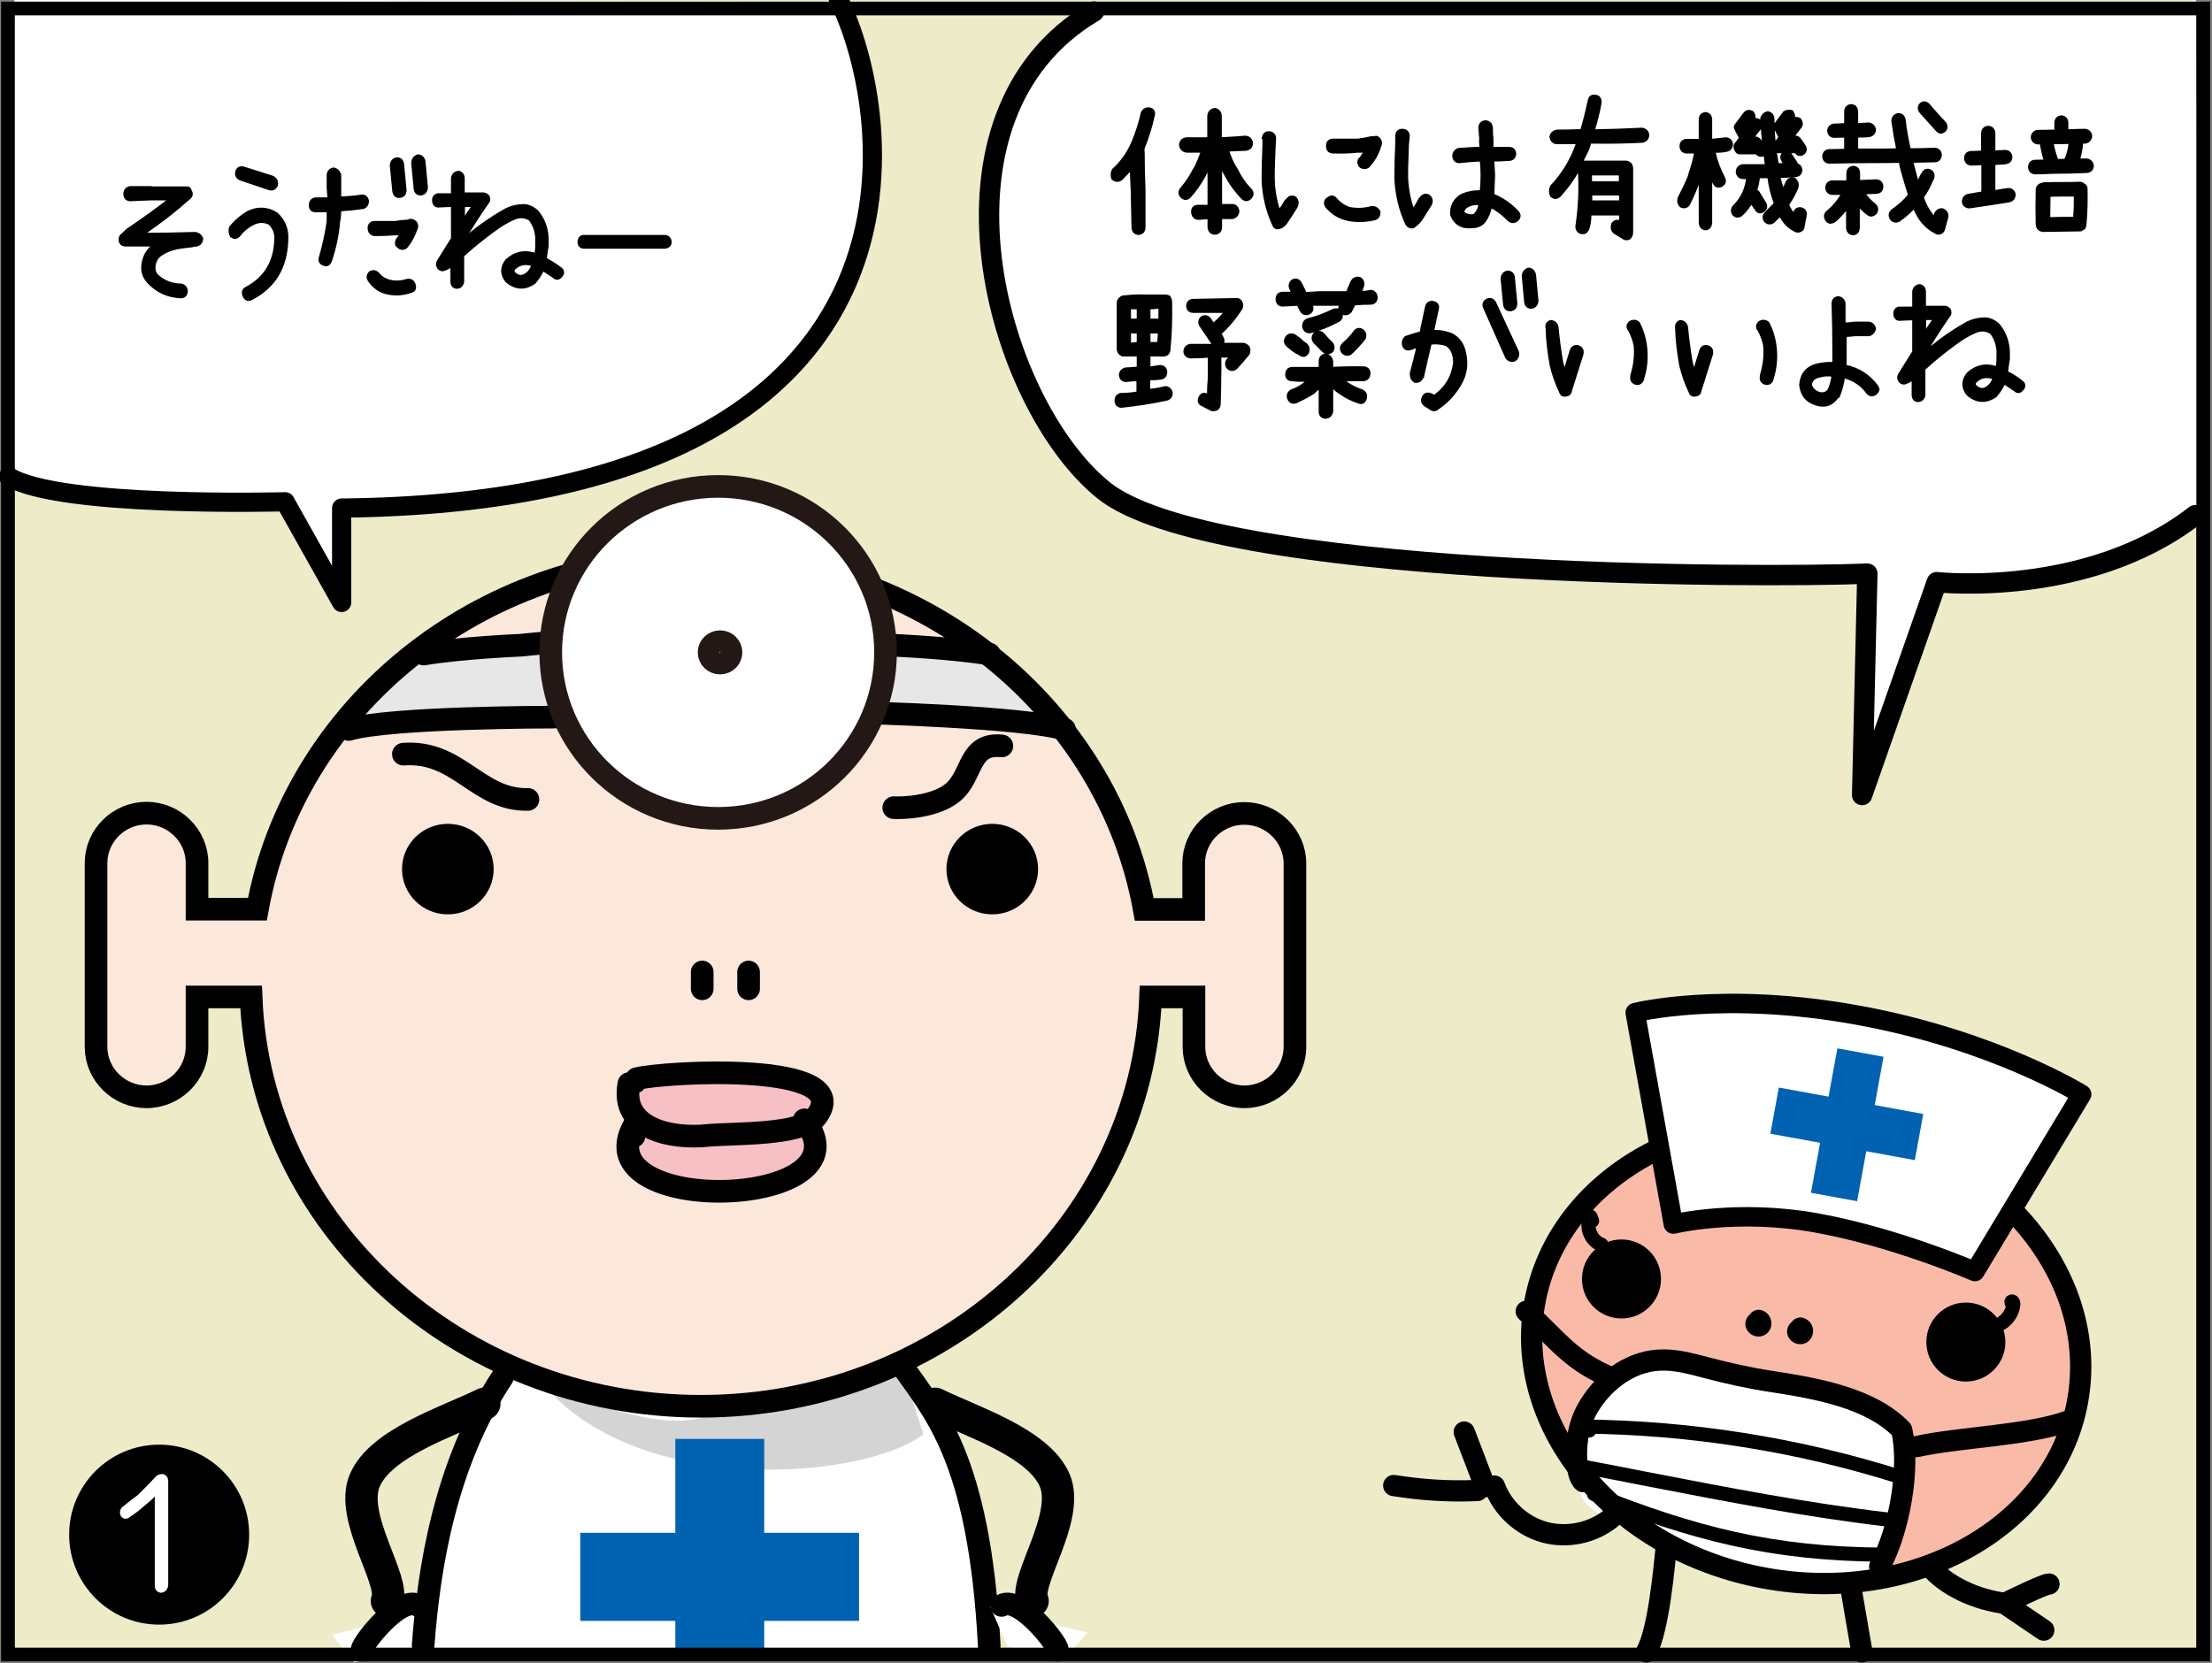 <?xml version="1.0" encoding="utf-8"?>
<!-- Generator: Adobe Illustrator 26.2.1, SVG Export Plug-In . SVG Version: 6.00 Build 0)  -->
<svg version="1.1" xmlns="http://www.w3.org/2000/svg" xmlns:xlink="http://www.w3.org/1999/xlink" x="0px" y="0px"
	 viewBox="0 0 806.1 606.2" style="enable-background:new 0 0 806.1 606.2;" xml:space="preserve">
<rect x="0" y="0" width="806.1" height="606.2" fill="#808080" stroke="none"/>
<style type="text/css">
	.st0{fill:#EEEBC9;}
	.st1{fill:#FFFFFF;}
	.st2{fill:none;stroke:#000000;stroke-width:7.418;stroke-linecap:round;stroke-linejoin:round;stroke-miterlimit:10;}
	.st3{stroke:#000000;stroke-width:1.106;stroke-miterlimit:10;}
	.st4{fill:#F9BBA8;}
	.st5{fill:none;stroke:#000000;stroke-width:7.744;stroke-linecap:round;stroke-linejoin:round;stroke-miterlimit:10;}
	.st6{fill:#FFFFFF;stroke:#000000;stroke-width:7.088;stroke-linecap:round;stroke-linejoin:round;stroke-miterlimit:10;}
	.st7{fill:none;stroke:#000000;stroke-width:5.148;stroke-linecap:round;stroke-linejoin:round;stroke-miterlimit:10;}
	.st8{fill:#0062B0;}
	.st9{fill:#FCE7DB;}
	.st10{fill:#E7E7E8;}
	.st11{fill:#D4D4D5;}
	.st12{fill:#F6C0C5;}
	.st13{fill:none;stroke:#000000;stroke-width:8.249;stroke-miterlimit:10;}
	.st14{fill:none;stroke:#000000;stroke-width:8.249;stroke-linecap:round;stroke-linejoin:round;stroke-miterlimit:10;}
	.st15{fill:none;stroke:#000000;stroke-width:11.784;stroke-linecap:round;stroke-linejoin:round;stroke-miterlimit:10;}
	.st16{fill:#FFFFFF;stroke:#231815;stroke-width:8.249;stroke-miterlimit:10;}
	.st17{fill:none;stroke:#000000;stroke-width:7;stroke-linecap:round;stroke-linejoin:round;stroke-miterlimit:10;}
	.st18{fill:none;stroke:#000000;stroke-width:5;stroke-miterlimit:10;}
</style>
<g id="レイヤー_4">
	<rect x="5.3" y="-0.4" class="st0" width="795" height="604.9"/>
	<path class="st1" d="M402.8,0.7c-26.3,12.6-41.2,55-42.4,71c-1.1,16,11.5,74.5,21.8,85.9c10.3,11.5,27.5,30.9,50.4,35.5
		c22.9,4.6,155.8,18.3,198.2,17.2c42.4-1.1,48.1-1.1,48.1-1.1l-1.1,69.9l29.8-66.4c0,0,61.9,4.6,93.9-25.2L800.3,3L402.8,0.7z"/>
	<path class="st1" d="M302,0.7c18.3,24.1,19.5,56.1,14.9,72.2c-4.6,16-9.2,66.4-56.1,83.6S168,186.3,129,186.3l-6.9,29.8L105,182.9
		c0,0-91.6,3.4-102-14.9L5.3-0.4L302,0.7z"/>
</g>
<g id="レイヤー_5">
</g>
<g id="コミック線">
	<path class="st1" d="M360.8,603.7c-6.9-67.7-23.3-90-33.4-108.5c0,0-38.7,14.4-71,17.6c-32.3,3.2-71-16-71-16s-16.1,19.2-25.8,67.1
		c-3.5,17.1-5.3,30.1-6.2,39.8H360.8z"/>
	<path class="st2" d="M398.7,4.2C334,42.3,362.6,146.5,402,178.6s240.5,32.1,278.5,30.5l-1.9,80.7l27.2-77.6c0,0,54.9,6.1,94.2-24.4
		"/>
	<g>
		<g>
			<path class="st3" d="M418.9,39.7c1.2,0.3,1.7,1,1.4,2.3c-0.9,4.1-2.1,8.1-3.7,11.9c0.1,0.3,0,0.5-0.3,0.6
				c0.2,0.3,0.3,0.6,0.3,0.9c0,4.7,0.1,9.4,0.3,14v13.3c0,1.5-0.7,2.3-2,2.4c-1.2-0.1-1.9-0.8-2-2.1c-0.1-4.5-0.2-9-0.3-13.6
				c-0.1-2.8-0.3-5.5-0.3-8.3c-1.1,1.5-2.4,2.8-3.7,4.1c-1.1,0.8-2.1,0.7-3.1-0.2c-0.3-1-0.3-2,0.2-3c3.1-2.8,5.5-6.2,7.2-10.2
				c1.4-3.4,2.6-7,3.4-10.7C416.8,40.1,417.6,39.6,418.9,39.7z M455.6,69.1c0.9,1,0.9,2,0,3c-1,0.9-1.9,0.9-2.8,0
				c-2.2-2.3-4.2-4.9-5.7-7.7c-0.8-1.4-1.6-2.9-2.3-4.4v14.9h4.3c1.2,0.1,1.8,0.8,2,2.1c-0.1,1.2-0.8,2-2,2.3h-4.3v3.6
				c-0.1,1.3-0.8,2-2,2.1c-1.3,0-2-0.7-2.2-2.1v-3.6l-4,0.3c-1.3-0.2-1.9-1-2-2.4c0-1.3,0.7-2,2-2h4V60.5c-0.3,0.9-0.6,1.7-1.2,2.4
				l-0.6,1.2c-1.5,2.7-3.2,5.2-5.2,7.4c-0.9,1-1.8,1.1-2.8,0.3c-1-0.9-1-1.9-0.3-2.9c1.9-2.2,3.5-4.6,4.8-7.2l0.6-0.9
				c0.8-1.8,1.6-3.7,2.3-5.7h-5.7c-1.4-0.2-2.1-0.9-2.3-2.4c0.2-1.3,0.9-2,2.3-2.1h8v-8.3c0.1-1.4,0.9-2.2,2.2-2.4
				c1.2,0.2,1.9,1,2,2.4v8.3c3-0.2,6-0.3,9.1-0.6c1.3,0.1,2,0.8,2.3,2.1c-0.1,1.3-0.7,2.1-2,2.3c-2.3,0.1-4.5,0.2-6.8,0.3
				c0.8,2.6,1.9,5.1,3.4,7.4C452,64.8,453.6,67.1,455.6,69.1z"/>
			<path class="st3" d="M460.4,50.1c0.3-1.2,1-1.8,2.2-1.7c1.1,0.1,1.8,0.8,1.9,2l-0.2,3.2c-0.1,3-0.2,5.9-0.3,8.8v2.9
				c0.1,4.1,0.8,8.1,2.1,11.9c0.9-1.2,1.7-2.5,2.5-3.9l0.6-0.5c0.7-1,1.6-1.2,2.7-0.7c0.8,0.8,1,1.8,0.6,2.9l-0.3,0.6
				c-0.6,0.9-1.1,1.8-1.7,2.7s-1.2,1.8-1.8,2.7c-0.6,0.9-1.4,1.6-2.4,1.9c-1,0.3-1.7,0.1-2.1-0.9c-2.4-5.2-3.7-10.7-3.9-16.5
				c0-4,0.1-8.1,0.3-12.2V50.1z M484.1,72.3c1.1-0.8,2-0.6,2.8,0.5c1.4,1.5,3,2.6,4.9,3.2c2.6,0.5,5.3,0.4,7.9-0.3
				c1.2-0.2,2.1,0.3,2.8,1.4c0.1,1.3-0.3,2.1-1.4,2.6c-3.3,0.8-6.5,0.9-9.8,0.3c-3.2-0.7-5.8-2.3-7.9-4.8
				C482.7,74,483,73,484.1,72.3z M501,50.1c0.6-0.2,1.2,0.1,1.6,0.7c0.6,0.7,0.6,1.4,0.3,2.2c-0.9,3-2.3,5.5-4.4,7.7
				c-1,0.6-1.9,0.5-2.8-0.2c-0.3-0.4-0.5-0.9-0.5-1.5s0.3-1,0.8-1.4c0.6-0.8,1.2-1.8,1.6-2.8c-0.9,0.3-1.8,0.4-2.8,0.3
				c-2.8,0.3-5.6,0.4-8.4,0.3h-0.8c-1.3-0.2-1.9-0.9-1.8-2.3c0-1.2,0.6-1.9,1.8-2h0.8h8.3c1.7-0.2,3.4-0.5,5.1-0.9H501z"/>
			<path class="st3" d="M520.7,71.5c0.9,0.8,1.1,1.8,0.6,2.9l-0.3,0.5c-0.9,1.4-1.8,2.9-2.7,4.3c-0.9,1.5-2,2.6-3.4,3.5
				c-1.1,0.1-1.8-0.3-2.3-1.2c-2.4-5.2-3.7-10.8-3.9-16.7c0-4.2,0.1-8.3,0.3-12.4v-2.9c0.1-1.4,0.9-2.1,2.3-2c1.1,0.1,1.8,0.8,1.9,2
				l-0.3,3.1c-0.1,3-0.2,6-0.3,9v3.2c0.2,4.1,0.9,8,2.3,11.9c1-1.2,1.8-2.6,2.5-4l0.5-0.6C518.7,71.1,519.6,70.9,520.7,71.5z
				 M552.9,77.2c0.4,0.4,0.6,0.9,0.7,1.4c0,0.6-0.3,1.1-0.7,1.5c-1.1,0.9-2.1,0.9-3.1,0c-1.9-2-4.2-3.7-6.6-5
				c-0.4,2.2-1.2,4.1-2.5,5.8c-1.1,1.1-2.4,1.7-3.9,1.7c-3.8,0.5-6.4-0.9-7.8-4.3c-0.2-3.2,1.1-5.6,3.9-7.2c2.2-0.9,4.5-1.3,6.9-1.2
				c0.2-2,0.3-4,0.3-6.1c0-1.8-0.1-3.7-0.3-5.5c-2.6,0.1-5.2,0.3-7.8,0.6c-1.2,0.1-1.9-0.5-2.2-1.7c-0.1-1.3,0.5-2.2,1.7-2.7
				c2.8-0.2,5.5-0.4,8.3-0.5c-0.2-1.2-0.3-2.3-0.2-3.5c-0.1-1.3-0.2-2.7-0.3-4c0.1-1.4,0.9-2.1,2.2-2.1c1.2,0.2,1.8,0.9,2,2.1
				c0,1.3,0,2.5,0.2,3.8v3.8h2.2h4.2c1.2,0.1,1.8,0.8,1.9,2c-0.1,1.2-0.8,1.9-1.9,2l-3.9,0.2H544c0.1,1.8,0.2,3.7,0.3,5.5
				c-0.1,2.4-0.2,4.8-0.3,7.3C547.4,72.5,550.4,74.5,552.9,77.2z M537.7,78.1c0.9-1,1.5-2.3,1.7-3.8c-1.7-0.3-3.3,0-4.8,0.8
				c-0.9,0.5-1.4,1.3-1.6,2.3c1,1,2.3,1.4,3.9,1.2C537.2,78.6,537.4,78.4,537.7,78.1z"/>
			<path class="st3" d="M598.4,47.1c1.2,0.2,1.9,0.9,2.1,2.1c-0.1,1.3-0.8,2.1-2.1,2.3c-6,0.3-11.9,0.4-17.9,0.3h-1.1
				c-0.3,0.9-0.5,1.8-0.8,2.6c-0.8,1.7-1.7,3.3-2.5,5c0.4-0.2,0.9-0.3,1.4-0.3h0.2h14.9c1.2,0.2,1.9,0.9,2,2.1v23.5
				c0,0.8-0.3,1.6-0.9,2.1c-0.8,0.4-1.6,0.3-2.3-0.3l-3-1.8c-0.9-0.8-1.1-1.9-0.6-3.2c0.8-0.9,1.7-1.1,2.8-0.5V78h-11.2
				c0,1.9-0.2,3.8-0.8,5.5c-0.6,1.3-1.6,1.6-2.8,1.1c-0.9-0.5-1.3-1.4-1.1-2.5c1-6.8,1.3-13.8,0.8-20.7V61
				c-1.9,3.8-4.4,7.2-7.2,10.3c-1,0.9-1.9,0.9-2.9,0c-0.5-1.1-0.5-2.2,0-3.3c4.1-4.3,7.2-9.4,9.3-15.2c0.2-0.2,0.3-0.5,0.3-0.8h-7.6
				c-1.2,0-1.9-0.7-2.2-2.1c0.2-1.2,1-1.9,2.2-2.1c3,0,6-0.1,9-0.2c1.1-3.7,2-7.4,2.8-11.1c0.3-1.2,1-1.6,2.3-1.4
				c1.2,0.2,1.7,1,1.6,2.4c-0.6,3.5-1.5,6.8-2.5,10.2C586.4,47.6,592.4,47.4,598.4,47.1z M590.5,66.6v-3.2h-10.9v3.2H590.5z
				 M579.7,73.6h10.9v-2.9h-10.9V73.6z"/>
			<path class="st3" d="M628.9,50.6c1.2,0.1,1.9,0.7,2.1,1.9c-0.1,1.3-0.7,2.1-1.9,2.3c-1.5,0.3-3,0.4-4.5,0.3v0.2
				c0.7,3.3,1.9,6.5,3.5,9.5c0.6,1.2,0.3,2.1-0.8,2.8c-1.1,0.5-2,0.3-2.6-0.9c-0.5-0.9-0.9-1.8-1.3-2.8v17.3
				c-0.1,1.3-0.7,2.1-1.9,2.2c-1.2-0.2-1.8-0.9-1.9-2.2V64.9l-0.6,0.9c-1,3-2.3,5.9-3.7,8.7c-0.7,0.9-1.6,1.1-2.7,0.6
				c-0.8-0.8-1-1.7-0.7-2.9c1.3-2.5,2.6-5.1,3.7-7.8l0.3-1.2c0.9-2.5,1.6-5.2,2.1-7.8h-3.5c-1.1-0.1-1.8-0.8-1.9-2
				c0-1.3,0.6-2.1,1.9-2.2h5.1v-7.8c0.1-1.2,0.7-1.8,1.9-2c1.1,0.1,1.8,0.8,1.9,2v7.8C625.2,51,627,50.8,628.9,50.6z M656.2,76.1
				c1.2,0.2,1.8,1,1.7,2.2l-0.8,4.2c0,0.7-0.3,1.1-0.8,1.4c-0.5,0.3-1,0.4-1.6,0.3c-2.7-1.2-4.6-3.1-5.9-5.9
				c-0.9,0.8-1.8,1.7-2.6,2.5c-1.1,0.7-2,0.6-2.9-0.3c-0.6-1-0.6-1.9,0.2-2.7c1.1-1.2,2.3-2.4,3.5-3.6c-1.2-3.2-2-6.4-2.4-9.8h-1.3
				h-2.5c-0.1,1.7-0.5,3.3-1,5c0.3,0.3,0.5,0.5,0.8,0.6l2.4,3.9c0.7,1.1,0.6,2-0.3,2.8c-1,0.8-1.9,0.7-2.6-0.3l-1.9-2.7
				c-1.1,1.8-2.3,3.3-3.7,4.6c-1,0.7-1.9,0.6-2.7-0.2c-0.7-1-0.6-2,0.3-3c2.8-2.8,4.4-6.3,4.8-10.4h-1.7c-1.2,0-1.9-0.7-2.1-2
				c0-1.3,0.7-2,1.9-2.3h8.3h0.5c-0.3-1.5-0.5-3.1-0.5-4.7c-0.3,0.3-0.6,0.6-0.8,0.8c-1,0.3-1.8,0-2.4-0.8H634c-0.6,0-1-0.3-1.3-0.9
				c-0.4-0.6-0.5-1.3-0.3-2c0.6-0.8,1.2-1.6,1.9-2.5l-1.6-3.1c-0.5-0.7-0.4-1.3,0.3-2l2.9-3.9c0.8-0.8,1.7-0.9,2.7-0.3
				c0.3,0.4,0.5,0.8,0.6,1.4c0,0.5-0.1,0.9-0.6,1.1c-0.8,1-1.5,2.1-2.2,3.1c0,0.2,0.1,0.3,0.3,0.3l1.9-2.5c0.6-1,1.5-1.1,2.6-0.3
				c0.8,1,0.9,1.9,0.2,2.5c-1.3,1.7-2.6,3.4-4,5.1h0.6c0.3-0.4,0.5-0.8,0.8-1.1c0.9-0.5,1.7-0.3,2.4,0.5c0.6,0.7,1.2,1.4,1.6,2.2
				c-0.3-3.3-0.6-6.7-0.8-10c0.3-1.2,1-1.9,2.2-2.2c1.2,0.2,1.8,1,1.9,2.2c0,5.7,0.6,11.2,1.6,16.7h2.9l-1-1.7
				c-0.5-1-0.3-1.8,0.5-2.5c1-0.5,1.8-0.3,2.4,0.6l1.9,2.8c0.1,0.3,0.2,0.5,0.3,0.8c1,0.3,1.5,1,1.6,2c-0.1,1.2-0.7,1.8-1.9,2
				c-2.1,0.2-4.2,0.3-6.2,0.3c0.5,1.8,1,3.7,1.6,5.5c0.5-1.1,0.9-2.2,1.4-3.3c0.6-1.1,1.5-1.5,2.7-1.2c0.9,0.8,1.2,1.7,1,2.9
				c-0.9,2.3-2.1,4.4-3.5,6.4c0.6,1.4,1.4,2.7,2.4,3.9c0-0.3,0.1-0.5,0.2-0.8C654.3,76.5,655,76,656.2,76.1z M647.1,54.5
				c-0.4-0.6-0.5-1.2-0.3-2c0.7-0.8,1.3-1.7,1.9-2.5l-1.6-3.1c-0.4-0.7-0.3-1.3,0.3-2l2.9-3.9c0.9-0.5,1.8-0.6,2.7-0.3
				c0.3,0.4,0.5,0.9,0.6,1.4c0.1,0.6-0.1,1-0.6,1.2c-0.7,1-1.5,2.1-2.1,3.1c0,0.2,0.1,0.2,0.3,0.2l1.9-2.5c0.5-1,1.4-1.2,2.7-0.6
				c0.8,1.1,0.8,2.1,0.2,2.8c-1.3,1.7-2.6,3.3-4,5h0.6c0.3-0.3,0.6-0.7,0.8-1c0.9-0.5,1.7-0.4,2.4,0.5c0.7,0.9,1.3,1.8,1.9,2.8
				c0.4,1,0.1,1.9-0.9,2.5c-1,0.4-1.7,0.2-2.4-0.8h-5.9C647.8,55.4,647.4,55.1,647.1,54.5z"/>
			<path class="st3" d="M708,76.5c1.1,0.5,1.6,1.3,1.5,2.5c-0.4,1.5-0.8,3-1.2,4.4c-0.1,0.5-0.4,1-0.9,1.3c-0.3,0.2-0.7,0.3-1.1,0.3
				c-0.1,0-0.3,0-0.4-0.1c-4-1.9-6.7-5.1-8.3-9.5c-1.7,1.8-3.6,3.5-5.6,4.9c-0.3,0.2-0.7,0.3-1.1,0.3c-0.7,0-1.3-0.3-1.7-0.9
				c-0.6-1.1-0.5-2,0.4-2.9c2.4-1.6,4.5-3.5,6.3-5.7c-0.9-2.7-1.7-5.4-2.5-8.3c-0.4-1.3-0.7-2.6-0.9-4c-3.2,0.1-6.3,0.1-9.5,0.1
				c-5.5,0-10.9,0.1-16.4,0.2c-1.2-0.1-1.9-0.8-2-2.1c0.1-1.3,0.8-2,2-2.1c2,0,4-0.1,6-0.1v-5.2c-1.4,0-2.7,0.1-4.1,0.1h-0.1
				c-1.2-0.1-1.9-0.8-2-2c0.1-1.2,0.8-1.9,1.9-2.1c1.4,0,2.9-0.1,4.3-0.2v-4.8c0.1-1.3,0.8-2,2-2.1c1.2,0.1,1.9,0.8,2,2.1v4.8
				c1.4,0,2.9-0.1,4.3-0.2c1.2,0.1,1.9,0.8,2.2,2c-0.1,1.3-0.8,2-1.9,2.2c-1.5,0.2-3,0.2-4.6,0.2v5.1h6.4c2.9,0,5.7,0,8.6-0.1
				c-0.7-3.4-1.3-6.9-1.8-10.4c0-1.3,0.6-2.1,1.8-2.4c1.2-0.1,2,0.5,2.3,1.8c0.4,3.7,1.1,7.3,1.9,11c3.1,0,6.2-0.1,9.3-0.2
				c1.2,0.1,1.9,0.8,2,2.1c-0.1,1.3-0.8,2-1.9,2.1c-2.8,0.1-5.7,0.1-8.5,0.2c0.2,1,0.4,2,0.7,2.9c0.4,1.8,0.9,3.5,1.5,5.3
				c0.4-0.8,0.8-1.7,1.2-2.6c0.2-0.4,0.4-0.8,0.7-1.2c0.6-1.1,1.5-1.4,2.6-0.9c1.1,0.7,1.3,1.7,0.8,2.9c-0.2,0.3-0.4,0.7-0.6,1.2
				c-0.8,2-1.9,3.8-3.1,5.5c1,2.9,2.4,5.5,4.5,7.7c0.1-0.5,0.3-1.1,0.4-1.7C706,76.8,706.8,76.3,708,76.5z M683.7,65.9
				c1.3,0.1,2,0.8,2.1,2.1c-0.1,1.3-0.7,2-1.9,2.1c-1.6,0.1-3.3,0.1-4.9,0.2c0.4,0.5,0.7,0.9,1,1.3c0.9,1.1,1.9,2.1,3,3
				c1,0.8,1.1,1.8,0.6,2.8c-0.4,0.6-1,0.9-1.7,1c-0.4,0-0.8-0.2-1.2-0.5c-1.3-1-2.5-2.1-3.5-3.3v8.5c-0.1,1.3-0.7,2-1.9,2.1
				c-1.2-0.1-1.9-0.8-2-2.1v-7.9v0.1c-0.1,0.2-0.3,0.3-0.4,0.5c-1.3,1.7-2.7,3.3-4.4,4.7c-0.4,0.3-0.8,0.4-1.3,0.5
				c-0.7,0-1.2-0.3-1.5-0.8c-0.7-1.1-0.6-2.1,0.3-2.9c1.4-1.2,2.7-2.5,3.8-4c0.2-0.2,0.3-0.3,0.4-0.6c0.6-0.7,1-1.4,1.4-2.2h-2.1
				h-1.8c-1.2-0.1-1.9-0.8-2-2.1c0.1-1.3,0.8-2,2-2.1h5.7v-3.2c0.1-1.3,0.8-2,2-2.1c1.2,0.1,1.9,0.8,1.9,2.1v3.1
				C679.4,66.1,681.6,66,683.7,65.9z M706,47.5l-6.1-6.8c-0.7-0.9-0.6-1.8,0.1-2.7c0.9-0.7,1.7-0.7,2.6,0.1c2,2.3,4,4.6,6.1,6.8
				c0.7,1,0.6,1.9-0.1,2.7c-0.4,0.3-0.8,0.5-1.3,0.6C706.8,48.1,706.4,47.9,706,47.5z"/>
			<path class="st3" d="M731.7,69.1c1.2-0.1,2,0.5,2.3,1.7c0,1.3-0.6,2.1-1.8,2.4c-4.8,0.8-9.6,1.5-14.4,2.2h-0.3
				c-1.1-0.1-1.8-0.7-2-1.8c0-1.3,0.6-2.1,1.8-2.4c1.8-0.3,3.5-0.6,5.3-0.9V59.6c-1.4,0.1-2.7,0.2-4.1,0.2h-0.2
				c-1.2-0.1-1.8-0.8-2-2c0-1.3,0.6-2.1,1.9-2.2c1.4,0,2.9-0.1,4.3-0.2v-6.9c0.1-1.3,0.8-2,2.1-2.1c1.2,0.1,1.9,0.8,2,2.1v6.9
				c1.3-0.1,2.6-0.1,4-0.2c1.2,0,2,0.6,2.2,1.9c0,1.3-0.6,2-1.9,2.2c-1.4,0.2-2.9,0.2-4.3,0.3v10.3
				C728.4,69.6,730.1,69.3,731.7,69.1z M760.4,58.3c1.2,0.2,1.9,0.9,2.1,2.1c-0.1,1.3-0.8,2-2,2.1c-4.1,0.2-8.2,0.3-12.3,0.3
				c-2.2,0.1-4.4,0.2-6.6,0.2c-1.2-0.1-1.9-0.8-2-2.1c0.1-1.3,0.7-2,1.9-2.1c1.3,0,2.6-0.1,3.9-0.1c-0.7-2.2-1.2-4.3-1.5-6.6h-1.2
				c-1.2-0.1-1.9-0.8-2.1-2c0.1-1.3,0.8-2,1.9-2.2c2.1,0,4.1-0.1,6.1-0.1h0.6v-3.1c0.1-1.3,0.8-2,2-2.1c1.2,0.1,1.9,0.8,2,2.1v3
				c2.2-0.1,4.4-0.2,6.6-0.2c1.2,0.1,1.9,0.8,2.1,2c-0.1,1.3-0.8,2.1-2,2.3c-0.4,0-0.9,0-1.3,0.1c-0.1,2.2-0.6,4.4-1.2,6.5
				C758.3,58.3,759.4,58.3,760.4,58.3z M760.2,68.8c0.1,4.4,0,8.8-0.4,13.1c0,0.2-0.1,0.5-0.2,0.7v0.1c-0.1,0.1-0.2,0.2-0.2,0.3
				h-0.1c0,0.1-0.1,0.2-0.2,0.3c-0.1,0.1-0.2,0.2-0.3,0.2c-0.1,0-0.3,0.1-0.4,0.2c-0.1,0-0.2,0.1-0.3,0.1h-0.1h-0.4
				c-2.1,0-4.3,0.1-6.4,0.1c-2.2,0-4.3,0.1-6.5,0.1c-0.3,0-0.5,0-0.7-0.1c-1-0.3-1.5-1-1.6-2.1c-0.1-4.2-0.1-8.4,0-12.6
				c0.1-1.2,0.8-1.9,1.9-2c0.2-0.1,0.4-0.2,0.6-0.2c2.3-0.1,4.6-0.1,6.8-0.1c2.1,0,4.1,0,6.2-0.1c0.6,0,1,0.2,1.4,0.6
				C760,67.7,760.2,68.2,760.2,68.8z M751.4,79.6h4.6c0.3-2.8,0.3-5.6,0.3-8.5h-4.3c-1.8,0-3.5,0-5.3,0.1c0,2.8-0.1,5.6-0.1,8.5
				C748.2,79.7,749.8,79.6,751.4,79.6z M748.5,52h-0.7c0.4,2.2,1,4.4,1.8,6.5c1.1,0,2.1,0,3.1-0.1c1-2,1.5-4.2,1.7-6.5
				C752.5,52,750.5,52,748.5,52z"/>
			<path class="st3" d="M424.6,141.3c1.1,0,1.8,0.6,2.2,1.7c0.1,1.3-0.5,2.2-1.7,2.5c-5.5,1.2-11,2-16.5,2.6c-1.2-0.1-1.8-0.8-1.9-2
				c0-1.2,0.5-1.9,1.6-2.3c2.2,0,4.3-0.2,6.4-0.6v-0.8v-4c-1.4,0-2.9,0.1-4.3,0.3c-1.2,0-2-0.7-2.1-2c0.1-1.2,0.7-1.9,1.9-2.2
				c1.5-0.1,3-0.2,4.6-0.3v-4.8H410h-0.8c-1-0.3-1.5-1-1.7-2v-17.3c0.3-1,0.9-1.6,1.9-1.9h0.6c2.5-0.3,5.1-0.4,7.6-0.3h6.7
				c0.6,0,1.1,0.1,1.7,0.3c0.3,0.5,0.5,1,0.6,1.6c0.1,5.9,0,11.8-0.6,17.6c-0.1,1.2-0.7,1.9-1.9,2h-5.4v4.8c1.3-0.2,2.7-0.4,4-0.6
				c1.2,0,1.9,0.6,2.1,1.7c0.1,1.3-0.4,2.2-1.6,2.5c-1.5,0.2-3.1,0.3-4.6,0.3v4.2C420.6,142.2,422.6,141.8,424.6,141.3z
				 M411.6,112.2v4.5h3.2v-4.5H411.6z M411.6,125.5l3.2-0.3V121h-3.2V125.5z M422.7,114.7v-2.8c-1.4,0.2-2.7,0.3-4,0.3v4.5h4V114.7z
				 M418.7,121v4.2h3.5c0.2-1.4,0.3-2.8,0.3-4.2H418.7z M454.9,126.6c0.3,0.8,0.3,1.5,0,2.3c-1.4,1.7-2.8,3.4-4.4,5.1
				c-1,0.9-2,0.9-3,0c-0.3-0.4-0.5-0.8-0.5-1.4c0-0.7,0.3-1.3,0.8-1.7c0.4-0.3,0.7-0.7,1.1-1.1h-4.4c0.1,2.7,0.1,5.3,0,7.9
				c0,3.2-0.1,6.4-0.2,9.6c0,0.7-0.3,1.3-0.8,1.7c-0.6,0.3-1.2,0.4-1.9,0.3l-3.3-1.7c-1.2-0.5-1.5-1.3-1.1-2.5
				c0.5-1.2,1.3-1.6,2.4-1.2c0.3,0.2,0.5,0.3,0.8,0.3c0-2.2,0.1-4.3,0.3-6.5v-4.3v-3.6c-2.3,0.2-4.5,0.3-6.8,0.3
				c-1.3-0.1-2-0.8-2.1-2c0.1-1.2,0.7-1.9,1.9-2.2h8.7c-0.2-0.1-0.3-0.3-0.3-0.6l-4.6-6.8c-0.5-1-0.3-2,0.6-2.8
				c1-0.5,1.9-0.3,2.7,0.6l1.3,2c1.7-1.3,3.3-2.9,4.6-4.8h-12c-1.2-0.1-1.8-0.7-1.9-2c0.1-1.2,0.7-1.9,1.9-2
				c5.2-0.1,10.5-0.2,15.7-0.3c0.9-0.1,1.5,0.3,1.9,1.1c0.3,0.7,0.3,1.4,0,2c-2.2,3.5-4.8,6.6-7.8,9.3l0.8,1.4
				c0.6,1,0.5,1.8-0.3,2.5h8.1C453.9,125.7,454.4,126,454.9,126.6z"/>
			<path class="st3" d="M499.6,106.2c1.2,0.2,1.9,1,1.9,2.3c-0.1,1.3-0.8,1.9-1.9,2c-2.1,0-4.1,0.1-6.1,0.3c-0.5,0.9-1,1.8-1.4,2.7
				c-0.9,0.9-1.9,1.1-3.1,0.6c-1-0.9-1-1.9-0.3-2.9v-0.3h-7.8h-3.4c0.1,0.1,0.2,0.2,0.3,0.3c0.6,1.3,0.3,2.3-0.8,2.9
				c-1.2,0.5-2.1,0.2-2.8-0.9c-0.4-0.7-0.8-1.5-1.1-2.3c-2,0.1-3.9,0.2-5.8,0.3c-1.3-0.1-1.9-0.9-1.9-2.2c0-1.3,0.7-2,1.9-2.1h3.9
				l-0.8-1.7c-0.5-1.2-0.2-2.2,0.8-2.9c1.2-0.5,2.1-0.1,2.8,1.2l1.7,3.5c1.7-0.1,3.5-0.2,5.3-0.3h10c0.6-1.3,1.1-2.7,1.7-4
				c0.7-1.1,1.6-1.5,2.8-1.2c1,0.6,1.3,1.4,1.1,2.6c-0.3,0.9-0.6,1.8-1.1,2.6C496.8,106.6,498.2,106.5,499.6,106.2z M471.8,122.4
				l1.9,1.4c0.6,0.7,1.4,1.3,2.2,1.8c0.8,0.8,1,1.8,0.6,2.9c-0.8,1.2-1.7,1.4-2.8,0.5c-1-0.5-2-1-2.8-1.7l-1.7-1.4
				c-0.9-0.9-1-1.8-0.3-2.9C469.7,122,470.6,121.8,471.8,122.4z M497,134.1c1.2,0.1,1.9,0.8,1.9,2c-0.1,1.3-0.7,2.1-1.9,2.3h-7.8
				c0.5,0.3,1,0.7,1.4,1.2c1.8,1.3,3.7,2.2,5.8,2.9c1.2,0.7,1.5,1.7,1.1,2.9c-0.5,1.3-1.3,1.6-2.5,1.1c-2.4-0.8-4.6-1.9-6.7-3.4
				c-1.1-0.7-2.1-1.6-3-2.6v9.5c-0.3,1.3-1,2-2.3,2.1c-1.2-0.1-1.9-0.8-1.9-2.1v-9.2c-0.7,0.6-1.3,1.2-1.9,1.7l-0.6,0.6
				c-2.1,1.3-4.2,2.4-6.4,3.4c-1.1,0.3-2,0-2.5-1.1c-0.5-1.2-0.2-2.1,0.9-2.9c2-0.7,3.9-1.7,5.5-3.2c0.3-0.1,0.5-0.2,0.8-0.3
				c0.1-0.2,0.3-0.4,0.6-0.6c-2.2,0.3-4.4,0.3-6.7,0c-1.2,0-1.9-0.7-1.9-2c0.1-1.3,0.7-2,1.9-2.1h10.3v-2.6c0-1.3,0.7-2.1,1.9-2.3
				c1.3,0.2,2,1,2.3,2.3v2.6C489.2,134.1,493.1,134,497,134.1z M486,113.1c1.1-0.4,1.9-0.1,2.5,0.9c0.6,1.3,0.3,2.3-0.9,2.9
				c-3.2,1.7-6.5,3.1-10,4c-1.3,0.2-2.1-0.4-2.5-1.7c-0.1-1.2,0.3-2.1,1.4-2.6C479.8,115.8,482.9,114.6,486,113.1z M483.4,123.3
				c0.6,0.6,1.1,1.2,1.7,1.7c0.8,0.9,0.9,1.8,0.3,2.9c-1.1,0.9-2.1,0.9-3.1,0c-0.6-0.5-1.1-1.1-1.7-1.7l-1.4-1.4
				c-0.9-1.1-0.9-2.1,0-3.2c1.1-0.7,2.1-0.6,3,0.3L483.4,123.3z M492.1,128.8c-1.1,0.6-2,0.4-2.8-0.5c-0.7-1-0.6-2,0.3-2.9
				c1.5-1.3,2.9-2.7,4.1-4.4c0.7-1,1.7-1.2,2.8-0.5c0.9,0.8,1.1,1.8,0.6,2.9C495.5,125.4,493.9,127.2,492.1,128.8z"/>
			<path class="st3" d="M528.8,121.9c2.4,1.2,4,3.2,4.7,5.8c1.2,4.4,0.8,8.5-1.4,12.2c-2.1,3.7-4.9,6.7-8.4,9
				c-0.7,0.6-1.5,0.6-2.3,0l-1.9-1.2c-1.1-0.7-1.4-1.7-0.8-2.9c0.6-1.2,1.5-1.4,2.8-0.9c0.4,0.2,0.8,0.4,1.2,0.6
				c4.3-3,6.8-7.1,7.4-12.5c0-1.1-0.2-2.2-0.5-3.2c-0.5-1.4-1.3-2.5-2.5-3.2c-1.9-0.6-3.9-0.8-5.9-0.5c-1,4.1-1.9,8.2-2.8,12.2h-0.2
				c-0.4,1.3-1.2,1.8-2.5,1.7c-1-0.6-1.4-1.5-1.4-2.6v-0.3c0.9-3.3,1.7-6.6,2.5-9.9c-1,0.2-1.9,0.5-2.8,0.9c-1.2,0.3-2,0-2.5-1.2
				c-0.3-1.2,0-2.1,0.8-2.9c1.8-0.6,3.7-1.2,5.6-1.7c0.1-0.6,0.2-1.2,0.3-1.7l1.7-7.9c0.4-1.2,1.3-1.7,2.5-1.4
				c1.2,0.3,1.7,1.1,1.4,2.3l-1.7,7.9v0.3C524.4,120.7,526.6,121.1,528.8,121.9z M544.6,110.2l8.4,18.1c0.3,1.3-0.1,2.2-1.1,2.9
				c-1.1,0.4-2.1,0.1-2.8-0.9l-8-18c-0.6-1.3-0.3-2.2,0.8-2.9C543,108.9,543.9,109.2,544.6,110.2z M547.4,101.6
				c0.1-1.4,0.8-2.2,2-2.4c1.2,0,1.9,0.6,2.1,1.9l0.9,9.4c0,1.5-0.7,2.3-2,2.4c-1.2,0.1-1.9-0.6-2.1-2L547.4,101.6z M555.1,100.6
				c0.1-1.3,0.8-2.1,1.9-2.5c1.2,0.1,1.9,0.8,2.2,2l0.9,9.5c-0.1,1.4-0.8,2.2-2,2.4c-1.2,0-1.9-0.6-2.1-1.8L555.1,100.6z"/>
			<path class="st3" d="M565.1,117.2c1.3,0.1,2,0.8,2.3,2c0.4,4.3,1,8.6,1.7,12.9c0.3,1.2,0.6,2.3,1.2,3.3c0.7-2.5,1.5-5.1,2.3-7.6
				c0.4-1.2,1.3-1.7,2.5-1.4c1.2,0.4,1.7,1.3,1.4,2.7l-4.2,13.3c-0.1,1-0.7,1.5-1.7,1.6c-1,0.2-1.6-0.2-1.9-1.2
				c-1.5-3.1-2.6-6.3-3.4-9.6c-0.8-4.5-1.4-9-1.5-13.5C563.5,118.3,564,117.6,565.1,117.2z M594.1,117.5c1.1-0.6,2.1-0.5,3,0.3
				c1.3,2.5,2.1,5.1,2.5,7.9c0.6,4.2,0.3,8.3-1,12.3v0.3c-0.5,1.2-1.4,1.7-2.5,1.4c-1.2-0.4-1.7-1.3-1.4-2.7v-0.3
				c1.1-3.5,1.5-7,1.2-10.7c-0.4-2-1.1-3.9-2-5.6C593,119.4,593.1,118.4,594.1,117.5z"/>
			<path class="st3" d="M612.3,117.2c1.3,0.1,2,0.8,2.3,2c0.4,4.3,1,8.6,1.7,12.9c0.3,1.2,0.6,2.3,1.2,3.3c0.7-2.5,1.5-5.1,2.3-7.6
				c0.4-1.2,1.3-1.7,2.5-1.4c1.2,0.4,1.7,1.3,1.4,2.7l-4.2,13.3c-0.1,1-0.7,1.5-1.7,1.6c-1,0.2-1.6-0.2-1.9-1.2
				c-1.5-3.1-2.6-6.3-3.4-9.6c-0.8-4.5-1.4-9-1.5-13.5C610.8,118.3,611.3,117.6,612.3,117.2z M641.3,117.5c1.1-0.6,2.1-0.5,3,0.3
				c1.3,2.5,2.1,5.1,2.5,7.9c0.6,4.2,0.3,8.3-1,12.3v0.3c-0.5,1.2-1.4,1.7-2.5,1.4c-1.2-0.4-1.7-1.3-1.4-2.7v-0.3
				c1.1-3.5,1.5-7,1.2-10.7c-0.4-2-1.1-3.9-2-5.6C640.2,119.4,640.3,118.4,641.3,117.5z"/>
			<path class="st3" d="M684,140.9c0.1,0.3,0.2,0.7,0.4,1c-0.2,0.8-0.6,1.3-1.2,1.7c-1,0.5-1.9,0.4-2.6-0.5c-2.2-3-5.2-5-8.8-5.8
				c-0.3,2.5-0.9,4.9-1.9,7.2h-0.3c-1.9,2.9-4.4,3.8-7.6,2.8c-3.5-1-5.4-3.3-5.8-7c0.3-3.8,2.2-6.2,5.8-7.2c2.1-0.5,4.2-0.7,6.3-0.6
				v-4.4c0-5.8-0.1-11.7-0.3-17.6c0.1-1.2,0.7-1.8,1.9-2c1.1,0.2,1.9,0.9,2.1,2v7.6c1.2,0,2.5-0.1,3.7-0.3h2.9h2.4
				c1.1,0.1,1.8,0.8,2.1,2c-0.3,1.2-1,2-2.1,2.2h-2.1h-3.1c-1.2,0.2-2.4,0.2-3.4,0.3v5.9v5.3C677.1,134.4,681,136.9,684,140.9z
				 M666.5,142.3c0.8-1.7,1.3-3.6,1.5-5.5c-1.7-0.3-3.4-0.2-5,0.3c-1.9,0.3-3,1.4-3.3,3.2c0.6,1.6,1.6,2.6,3.3,3.1
				C664.4,143.8,665.6,143.4,666.5,142.3z"/>
			<path class="st3" d="M736.7,139.2c0.6,0.4,0.9,0.9,0.8,1.7c-0.1,0.4-0.3,0.7-0.6,1c-0.8,1-1.7,1.1-2.5,0.3
				c-1.3-0.9-2.7-1.8-4.1-2.7c-0.8,1.8-1.9,3.4-3.1,4.8c-3.5,2.4-6.9,2.2-10.1-0.6c-1.9-2.4-1.9-4.9,0-7.4c3-2.8,6.6-3.6,10.6-2.2
				c0.3-1,0.4-2.2,0.4-3.4v-1c0.2-3.2-0.6-6-2.4-8.4c-1.8-1.2-3.7-1.3-5.7-0.5c-1.9,0.8-3.7,1.8-5.4,2.9c-4.6,3.2-8.9,6.6-13.1,10.4
				c-0.2,0.2-0.3,0.3-0.4,0.4v9.6c-0.3,1.2-1,1.9-2.1,1.9c-1.1,0-1.7-0.7-1.8-1.9v-6.3c-0.7,0.7-1.5,1.2-2.4,1.5
				c-0.8,0.5-1.6,0.4-2.3-0.2c-0.3-0.4-0.5-0.8-0.6-1.3c0-0.4,0.1-0.8,0.3-1.2l1.3-2.1c1.3-2.1,2.6-4.2,3.9-6.2v-12.1
				c-1.7,0-3.4,0.1-5.1,0.2c-1.1,0-1.7-0.7-1.8-2c0-1.2,0.5-1.8,1.5-2.1h5.4v-6.2c0.3-1.2,1-1.8,2.1-2c1.1,0.2,1.7,0.9,1.8,2v5.9
				h6.9c0.8-0.1,1.5,0.2,2.1,0.8c0.2,0.3,0.3,0.7,0.3,1.1c0,0.5-0.2,1-0.6,1.4c-3.1,4.5-6,9-8.8,13.7c4.5-4.1,9.4-7.6,14.6-10.6
				c1.9-1.2,4.1-1.9,6.4-2.1c2.3-0.3,4.3,0.5,6.1,2.2c2.5,3.1,3.7,6.7,3.6,10.8v1.6c-0.3,1.6-0.5,3.2-0.7,4.8
				C733.3,136.7,735.1,137.9,736.7,139.2z M701.4,116.1c0,2,0,3.9-0.2,5.9c1.2-2,2.5-3.9,3.9-5.9H701.4z M724.6,141
				c1-0.8,1.7-1.8,2.1-3.2c-2.5-1-4.8-0.6-6.7,1.1c-0.7,0.7-0.7,1.4,0,2.1C721.6,142.3,723.1,142.3,724.6,141z"/>
		</g>
	</g>
	<g>
		<g>
			<path class="st3" d="M54.7,68.5h13.2c0.8-0.1,1.3,0.3,1.5,1.3c0.2,0.2,0.3,0.5,0.3,0.8c0,0.6-0.2,1.1-0.6,1.4
				c-5.5,4.9-11.3,9.4-17.3,13.4c6.5,0,12.9-0.1,19.4-0.3c1.1,0.2,1.9,0.8,2.3,1.9c-0.1,1.2-0.7,2-1.8,2.3c-0.6,0-1.2,0.1-1.8,0.3
				c-1.9,0.2-3.8,0.4-5.7,0.8c-1.9,0.4-3.7,1.1-5.4,2.2c-1.7,1.1-2.6,2.7-2.7,5c0,1,0.3,2,1,2.8c2.5,2.3,5.5,3.5,8.9,3.5
				c1.2,0.3,1.8,1,1.9,2.3c-0.1,1.2-0.7,1.9-1.9,2c-4.5-0.2-8.4-1.8-11.6-5.1c-1.5-1.5-2.4-3.3-2.4-5.5v-0.3c0.2-3.4,1.6-6.1,4.3-8
				H45.7c-1,0-1.6-0.5-1.9-1.4v-0.9c0-0.6,0.3-1,0.8-1.4l1.9-1.8c5.3-3.5,10.5-7.3,15.7-11.3h-7.3l-7.5,0.3c-1.2-0.1-1.8-0.7-1.9-2
				c0-1.3,0.6-2.1,1.9-2.4H54.7z"/>
			<path class="st3" d="M90.6,77.3c3.5-1.6,6.9-1.4,10.1,0.6c2.8,2.5,4.1,5.8,3.8,9.7c-0.3,9.9-4.6,17-13,21.3
				c-1.2,0.5-2.1,0.2-2.6-1.2c-0.5-1.3-0.1-2.2,1.2-2.8c6.6-3.6,10.1-9.4,10.4-17.4c0.2-2.5-0.6-4.5-2.3-6.1c-1.9-0.9-3.8-0.9-5.8,0
				c-2,1-3.8,2.4-5.2,4.2c-0.8,1.1-1.8,1.2-2.9,0.4c-0.5-1-0.6-2-0.3-3.1C85.8,80.7,88,78.8,90.6,77.3z M86.3,62.5
				c0.5-1.2,1.3-1.6,2.6-1.2l10.4,3.3c1.2,0.6,1.7,1.6,1.4,3c-0.6,1.1-1.4,1.5-2.5,1.2l-10.4-3.5C86.5,64.8,86,63.9,86.3,62.5z"/>
			<path class="st3" d="M131.6,71.5c1.1-0.2,1.9,0.3,2.3,1.6v0.5c-0.1,1-0.6,1.6-1.4,2c-2.8,0.4-5.7,0.7-8.5,0.9h-0.2
				c0,1.5-0.1,2.9-0.4,4.3c-0.4,4.9-1.4,9.6-3,14.3c-0.5,1.3-1.3,1.7-2.5,1.2c-1.2-0.5-1.6-1.4-1.1-2.6c1.2-4.3,2.2-8.6,2.8-13v-3.9
				h-4.7c-1.2,0-1.8-0.7-1.8-2s0.6-2,1.8-2.3h5c-0.1-1.3-0.2-2.7-0.3-4.1v-4.6c0.1-1.2,0.7-1.9,1.9-2.2c1.2,0.2,2,1,2.3,2.2v4.6v3.8
				C126.3,72.1,128.9,71.9,131.6,71.5z M148.4,102.2c1.2-0.2,2.1,0.3,2.5,1.5c0.4,1.3,0.1,2.2-1.1,2.5c-2.8,1-5.6,1.2-8.5,0.6
				c-2.9-0.6-5.1-2.2-6.8-4.7c-0.6-1.1-0.4-2,0.5-2.8c1.1-0.5,2-0.3,2.8,0.6c1.1,1.3,2.5,2.2,4.2,2.6
				C144,103,146.2,102.9,148.4,102.2z M151.4,81.1c0.5,0.7,0.6,1.3,0.3,2.1c-0.9,2.6-2.1,4.9-3.8,6.9c-1.1,0.7-2,0.5-2.8-0.3
				c-0.5-0.3-0.7-0.7-0.6-1.4c0-0.5,0.2-1,0.6-1.4c0.4-0.5,0.7-1.1,1-1.8h-1.7c-2.4,0.2-4.8,0.3-7.1,0.3h-0.9
				c-1.2-0.2-1.8-1-1.9-2.3c0-1.3,0.7-2,1.9-2.1h0.9h6.9c1.4-0.3,2.9-0.4,4.5-0.5l0.8-0.3C150.3,80.3,150.8,80.6,151.4,81.1z
				 M142.6,60.3c0.1-1.4,0.8-2.2,2-2.4c1.2,0,1.9,0.6,2.1,1.9l0.9,9.4c0,1.5-0.7,2.3-2,2.4c-1.2,0.1-1.9-0.6-2.1-2L142.6,60.3z
				 M150.4,59.3c0.1-1.3,0.8-2.1,1.9-2.5c1.2,0.1,1.9,0.8,2.2,2l0.9,9.5c-0.1,1.4-0.8,2.2-2,2.4c-1.2,0-1.9-0.6-2.1-1.8L150.4,59.3z
				"/>
			<path class="st3" d="M204.2,97.9c0.6,0.4,0.9,0.9,0.8,1.7c-0.1,0.4-0.3,0.7-0.6,1c-0.8,1-1.7,1.1-2.5,0.3
				c-1.3-0.9-2.7-1.8-4.1-2.7c-0.8,1.8-1.9,3.4-3.1,4.8c-3.5,2.4-6.9,2.2-10.1-0.6c-1.9-2.4-1.9-4.9,0-7.4c3-2.8,6.6-3.6,10.6-2.2
				c0.3-1,0.4-2.2,0.4-3.4v-1c0.2-3.2-0.6-6-2.4-8.4c-1.8-1.2-3.7-1.3-5.7-0.5c-1.9,0.8-3.7,1.8-5.4,2.9c-4.6,3.2-8.9,6.6-13.1,10.4
				c-0.2,0.2-0.3,0.3-0.4,0.4v9.6c-0.3,1.2-1,1.9-2.1,1.9c-1.1,0-1.7-0.7-1.8-1.9v-6.3c-0.7,0.7-1.5,1.2-2.4,1.5
				c-0.8,0.5-1.6,0.4-2.3-0.2c-0.3-0.4-0.5-0.8-0.6-1.3c0-0.4,0.1-0.8,0.3-1.2l1.3-2.1c1.3-2.1,2.6-4.2,3.9-6.2V74.9
				c-1.7,0-3.4,0.1-5.1,0.2c-1.1,0-1.7-0.7-1.8-2c0-1.2,0.5-1.8,1.5-2.1h5.4v-6.2c0.3-1.2,1-1.8,2.1-2c1.1,0.2,1.7,0.9,1.8,2v5.9
				h6.9c0.8-0.1,1.5,0.2,2.1,0.8c0.2,0.3,0.3,0.7,0.3,1.1c0,0.5-0.2,1-0.6,1.4c-3.1,4.5-6,9-8.8,13.7c4.5-4.1,9.4-7.6,14.6-10.6
				c1.9-1.2,4.1-1.9,6.4-2.1c2.3-0.3,4.3,0.5,6.1,2.2c2.5,3.1,3.7,6.7,3.6,10.8v1.6c-0.3,1.6-0.5,3.2-0.7,4.8
				C200.7,95.5,202.5,96.6,204.2,97.9z M168.9,74.9c0,2,0,3.9-0.2,5.9c1.2-2,2.5-3.9,3.9-5.9H168.9z M192.1,99.8
				c1-0.8,1.7-1.8,2.1-3.2c-2.5-1-4.8-0.6-6.7,1.1c-0.7,0.7-0.7,1.4,0,2.1C189,101.1,190.5,101.1,192.1,99.8z"/>
			<path class="st3" d="M212.9,86.2h29.3c0.5,0,1,0.1,1.4,0.5c0.4,0.4,0.6,0.9,0.6,1.5c0,0.6-0.1,1-0.6,1.4
				c-0.4,0.3-0.9,0.5-1.4,0.5h-29.3c-0.6,0-1.1-0.2-1.4-0.5c-0.3-0.3-0.5-0.8-0.5-1.4c0-0.6,0.2-1.1,0.5-1.5
				C211.9,86.3,212.3,86.1,212.9,86.2z"/>
		</g>
	</g>
	<ellipse transform="matrix(0.18 -0.984 0.984 0.18 54.654 1051.522)" class="st4" cx="658" cy="493" rx="83.8" ry="100.5"/>
	<path class="st1" d="M694.5,540.8c-2.8-9.1,3.6-23.4-13.1-29.7c-16.6-6.3-58.7-12.9-72-15.2s-23.1,8.7-28.7,17.7
		c-5.6,8.9-11.7,29.1,0.5,37.1c12.2,8,28.8,17.6,52.2,21.9c23.4,4.3,50.7,3.1,50.7,3.1S695.9,545.4,694.5,540.8z"/>
	<ellipse transform="matrix(0.18 -0.984 0.984 0.18 54.654 1051.522)" class="st5" cx="658" cy="493" rx="83.8" ry="100.5"/>
	<path class="st6" d="M719.7,463.5c0,0-28.4-12.4-57.6-17.7c-29.2-5.3-52.3,0.4-52.3,0.4l-13.9-77.1c0,0,31.9-8.1,81.4,1
		c49.4,9,81.3,28.8,81.3,28.8L719.7,463.5z"/>
	<circle cx="716.4" cy="489.2" r="14.4"/>
	<circle cx="590.9" cy="466.2" r="14.4"/>
	<path class="st5" d="M685,571c7-12.7,11.3-35.7,8-49.8c-11.3-11.7-31.1-15.1-47.2-17.6c-8.1-1.2-16.1-3-24.1-5.1
		c-5.7-1.5-11.5-3.1-17.4-2.7c-11.1,0.7-20.9,8.6-26.2,18.4s-3.9,24.1-1.1,25.9"/>
	<path class="st5" d="M698.5,527.3c15-3.4,40.9-4,55.4-9.4c-0.8,0.4-1.6,0.8-2.3,1.2"/>
	<path class="st5" d="M587.7,502.4c-15.1-6.2-19.5-13.4-31.5-24.4"/>
	<path class="st5" d="M656.1,484.1c0.7,0.2,1,1.1,0.6,1.7s-1.5,0.3-1.6-0.4c0-0.7,1.2-0.9,1.4-0.2"/>
	<path class="st5" d="M640.9,481.3c0.7,0.2,1,1.1,0.6,1.7c-0.4,0.6-1.5,0.3-1.6-0.4c0-0.7,1.2-0.9,1.4-0.2"/>
	<path class="st7" d="M692.6,538.4c-37.3-11.8-76.4-18-115.5-18.4c0.7,0.5,1.4,0.9,2.1,1.4"/>
	<path class="st7" d="M688,553.9c-29.2-3.4-58.1-9-87-14.6c-9.2-1.8-18.3-3.6-27.5-5.3"/>
	<path class="st7" d="M686.7,566.7c-41.5-0.2-69.8-7.9-105.8-22.1"/>
	<path class="st7" d="M583.6,453.7c-3.9-1.4-5.9-6.5-4-10.2c0.2,0.5,0.4,1,0.6,1.5"/>
	<path class="st7" d="M726.9,483.4c3.6-0.9,6.5-4.3,6.8-8c0-0.4-0.1-1-0.5-1s-0.1,0.8,0.1,0.5"/>
	<g>
		
			<rect x="664.4" y="383.1" transform="matrix(0.984 0.18 -0.18 0.984 84.768 -114.424)" class="st8" width="17.1" height="53.5"/>
		
			<rect x="664.4" y="383.1" transform="matrix(0.18 -0.984 0.984 0.18 148.595 998.063)" class="st8" width="17.1" height="53.5"/>
	</g>
	<path class="st5" d="M607.1,565.1c-0.6,5.2-2.6,29.2-7.1,37"/>
	<line class="st5" x1="674.6" y1="579.4" x2="678.5" y2="602.1"/>
	<path class="st5" d="M703.2,570.9c5.8,7.1,16.9,12.3,27.9,13.6"/>
	<path class="st5" d="M746.7,577.4c-1.9,0-16.2,7.1-16.2,7.1l14.3,9.7"/>
	<path class="st5" d="M587.1,553.4c-6.7,5.4-16,7.4-24.3,5.1c-8.3-2.3-15.3-8.8-18.2-16.8"/>
	<polygon class="st1" points="156.5,585.8 146.8,583 135.5,592.2 121,595.9 129,606 150,601.4 	"/>
	<path class="st9" d="M436.5,331.1c0,0-3.2-35.2,17.7-35.2s17.7,32,17.7,39.9c0,8,0,52.7,0,52.7s-9.7,11.2-19.4,12.8
		c-9.7,1.6-19.4-12.8-19.4-38.3l-11.3,3.2c0,0-17.7,147-161.3,148.6S94.5,390.2,91.2,364.7l-21-1.6c0,0,4.8,38.3-16.1,38.3
		s-17.7-12.8-19.4-35.2c-1.6-22.4,1.6-54.3,1.6-54.3s6.5-20.8,19.4-19.2c12.9,1.6,17.7,25.6,17.7,41.5l21-3.2
		c0,0,30.7-110.3,104.9-119.8s109.7-4.8,124.2,3.2s72.6,49.5,79.1,70.3c6.5,20.8,16.1,46.3,16.1,46.3H436.5z"/>
	<path class="st10" d="M381.6,265.6l-69.4-6.4c0,0-74.9-1.6-108.1,1.6l-77.4,4.8c0,0,14.5-24,22.6-28.8l50-3.2c0,0,98.7-2.2,121-1.6
		l40.3,4.8C360.7,236.8,371.9,244.8,381.6,265.6z"/>
	<path class="st11" d="M336.5,522.9c-24.2,17.6-108.1,22.4-140.4-20.8c0,0,43.6,24,64.5,12.8c21-11.2,67.8-17.6,67.8-17.6
		L336.5,522.9z"/>
	<path class="st12" d="M300.9,399.8c-3.5,7.3-4.8,11.2-4.8,11.2s3.2,28.8-30.7,25.6s-37.1-20.8-35.5-25.6c1.6-4.8-4.8-12.8,3.2-16
		c8.1-3.2,21-6.4,32.3-4.8C276.7,391.8,304.4,392.5,300.9,399.8z"/>
	<rect x="246.1" y="524.5" class="st8" width="32.4" height="80.5"/>
	
		<rect x="246.2" y="524" transform="matrix(4.520479e-11 -1 1 4.520479e-11 -312.54 837.036)" class="st8" width="32.1" height="101.6"/>
	<path class="st13" d="M453.4,296.5c-10.1,0-18.4,8.2-18.4,18.2v16.8h-18c-13.2-73-80.5-128.7-161.7-128.7S107,258.4,93.8,331.4h-22
		v-16.8c0-10-8.3-18.2-18.4-18.2c-10.1,0-18.4,8.2-18.4,18.2v67c0,10,8.3,18.2,18.4,18.2c10.1,0,18.4-8.2,18.4-18.2v-18.2h19.7
		c3.2,82.9,75.3,149.2,163.9,149.2s160.7-66.3,163.9-149.2h15.8v18.2c0,10,8.3,18.2,18.4,18.2c10.1,0,18.4-8.2,18.4-18.2v-67
		C471.8,304.6,463.5,296.5,453.4,296.5z"/>
	<path class="st14" d="M154.4,238.4c13.9-2.3,35.2-3.2,35.2-3.2s34.3-3.7,66.6-3.1c32.3,0.6,69.1,3.1,69.1,3.1s21.4,0.9,35.2,3.2"/>
	<ellipse cx="361.6" cy="316.8" rx="16.7" ry="16.5"/>
	<ellipse cx="163.2" cy="316.8" rx="16.7" ry="16.5"/>
	<path class="st14" d="M365.1,271.9c-12.3-1.3-10.5,10.8-17.8,16.9c-6.4,5.4-18.4,5.8-21.6,5.6"/>
	<path class="st14" d="M192.4,291.4c-18.4,0.4-25.2-18-45.4-16.5"/>
	<path class="st14" d="M232,393.2c10.3-2.6,81.1-6.6,65.4,13.9c-5.3,6.9-31.2,5.9-39.7,6.8c-12.5,1.3-31.8-2.1-28.5-18.9
		C230.7,394.6,231.9,394.9,232,393.2z"/>
	<path class="st14" d="M293.1,408.2c25.7,32.8-81.3,35.9-62,2c-0.1,1-0.4,3.1-0.1,4"/>
	<path class="st14" d="M272.8,354.3c0,1.3,0,8.1,0,6"/>
	<path class="st14" d="M255.9,354.3c0,1.3,0,8.1,0,6"/>
	<path class="st14" d="M154.2,599.8c2-26.9,7.6-65.6,28.9-97.8"/>
	<path class="st14" d="M328.4,497.3c11.5,17,28.5,33.2,32.1,102.6"/>
	<path class="st15" d="M176.5,511.7c-13.2,6.5-37.8,14.2-43.6,28c-5.7,13.6,11.5,36.8,8.1,43.9"/>
	<path class="st14" d="M152.3,585.2c-7.3-4.4-24.5,19.4-19.4,16"/>
	<polygon class="st1" points="360.8,585.6 370.5,583 381.8,591.6 396.3,595.1 388.2,604.5 367.2,600.2 	"/>
	<path class="st15" d="M340.8,511.7c13.2,6.5,37.8,14.2,43.6,28c5.7,13.6-11.5,36.8-8.1,43.9"/>
	<path class="st14" d="M365,585.2c7.3-4.4,24.5,19.4,19.4,16"/>
	<path class="st14" d="M127.1,265.9c15.1-4.5,74.2-4.5,74.2-4.5c9.6-0.2,35-3.7,62.8-3.2c27.8,0.6,33.9,0.8,33.9,0.8l16.8,0.8
		c0,0,58,1.5,73.1,6"/>
	<g>
		<ellipse class="st16" cx="261.7" cy="237.8" rx="61" ry="60.5"/>
		<ellipse class="st16" cx="262.4" cy="237.8" rx="4" ry="3.9"/>
	</g>
	<path class="st17" d="M305.5-0.4c20.6,41.2,43.5,183.3-181,185.6v34.4l-20.6-36.7c0,0-82.5,2.3-100.8-9.2"/>
	<path class="st5" d="M533.6,522c2.5,6.6,5.1,13.2,7.6,19.9"/>
	<path class="st5" d="M538.4,543.3c-10.2,0.5-20.4-0.2-30.5-1.8"/>
</g>
<g id="K線">
	<circle cx="58" cy="559.4" r="32.8"/>
	<rect x="2.9" y="3.1" class="st18" width="800" height="600"/>
	<g>
		<path class="st1" d="M57,538c0.8-0.6,1.7-0.8,2.7-0.6c1,0.4,1.5,1.2,1.6,2.3v38.3c-0.3,1.5-1.1,2.4-2.6,2.6
			c-1.5-0.2-2.3-1.1-2.3-2.6v-32.5c-1,1.1-2.1,2-3.2,2.9c-1.9,1.7-3.8,3.2-5.9,4.6c-1.2,0.9-2.3,0.8-3.2-0.3
			c-0.6-1.1-0.5-2.2,0.3-3.2c1.9-1.6,3.9-3.1,5.9-4.6C52.5,542.7,54.8,540.4,57,538z"/>
	</g>
	<g>
	</g>
	<g>
	</g>
	<g>
	</g>
	<g>
	</g>
	<g>
	</g>
	<g>
	</g>
</g>
</svg>
